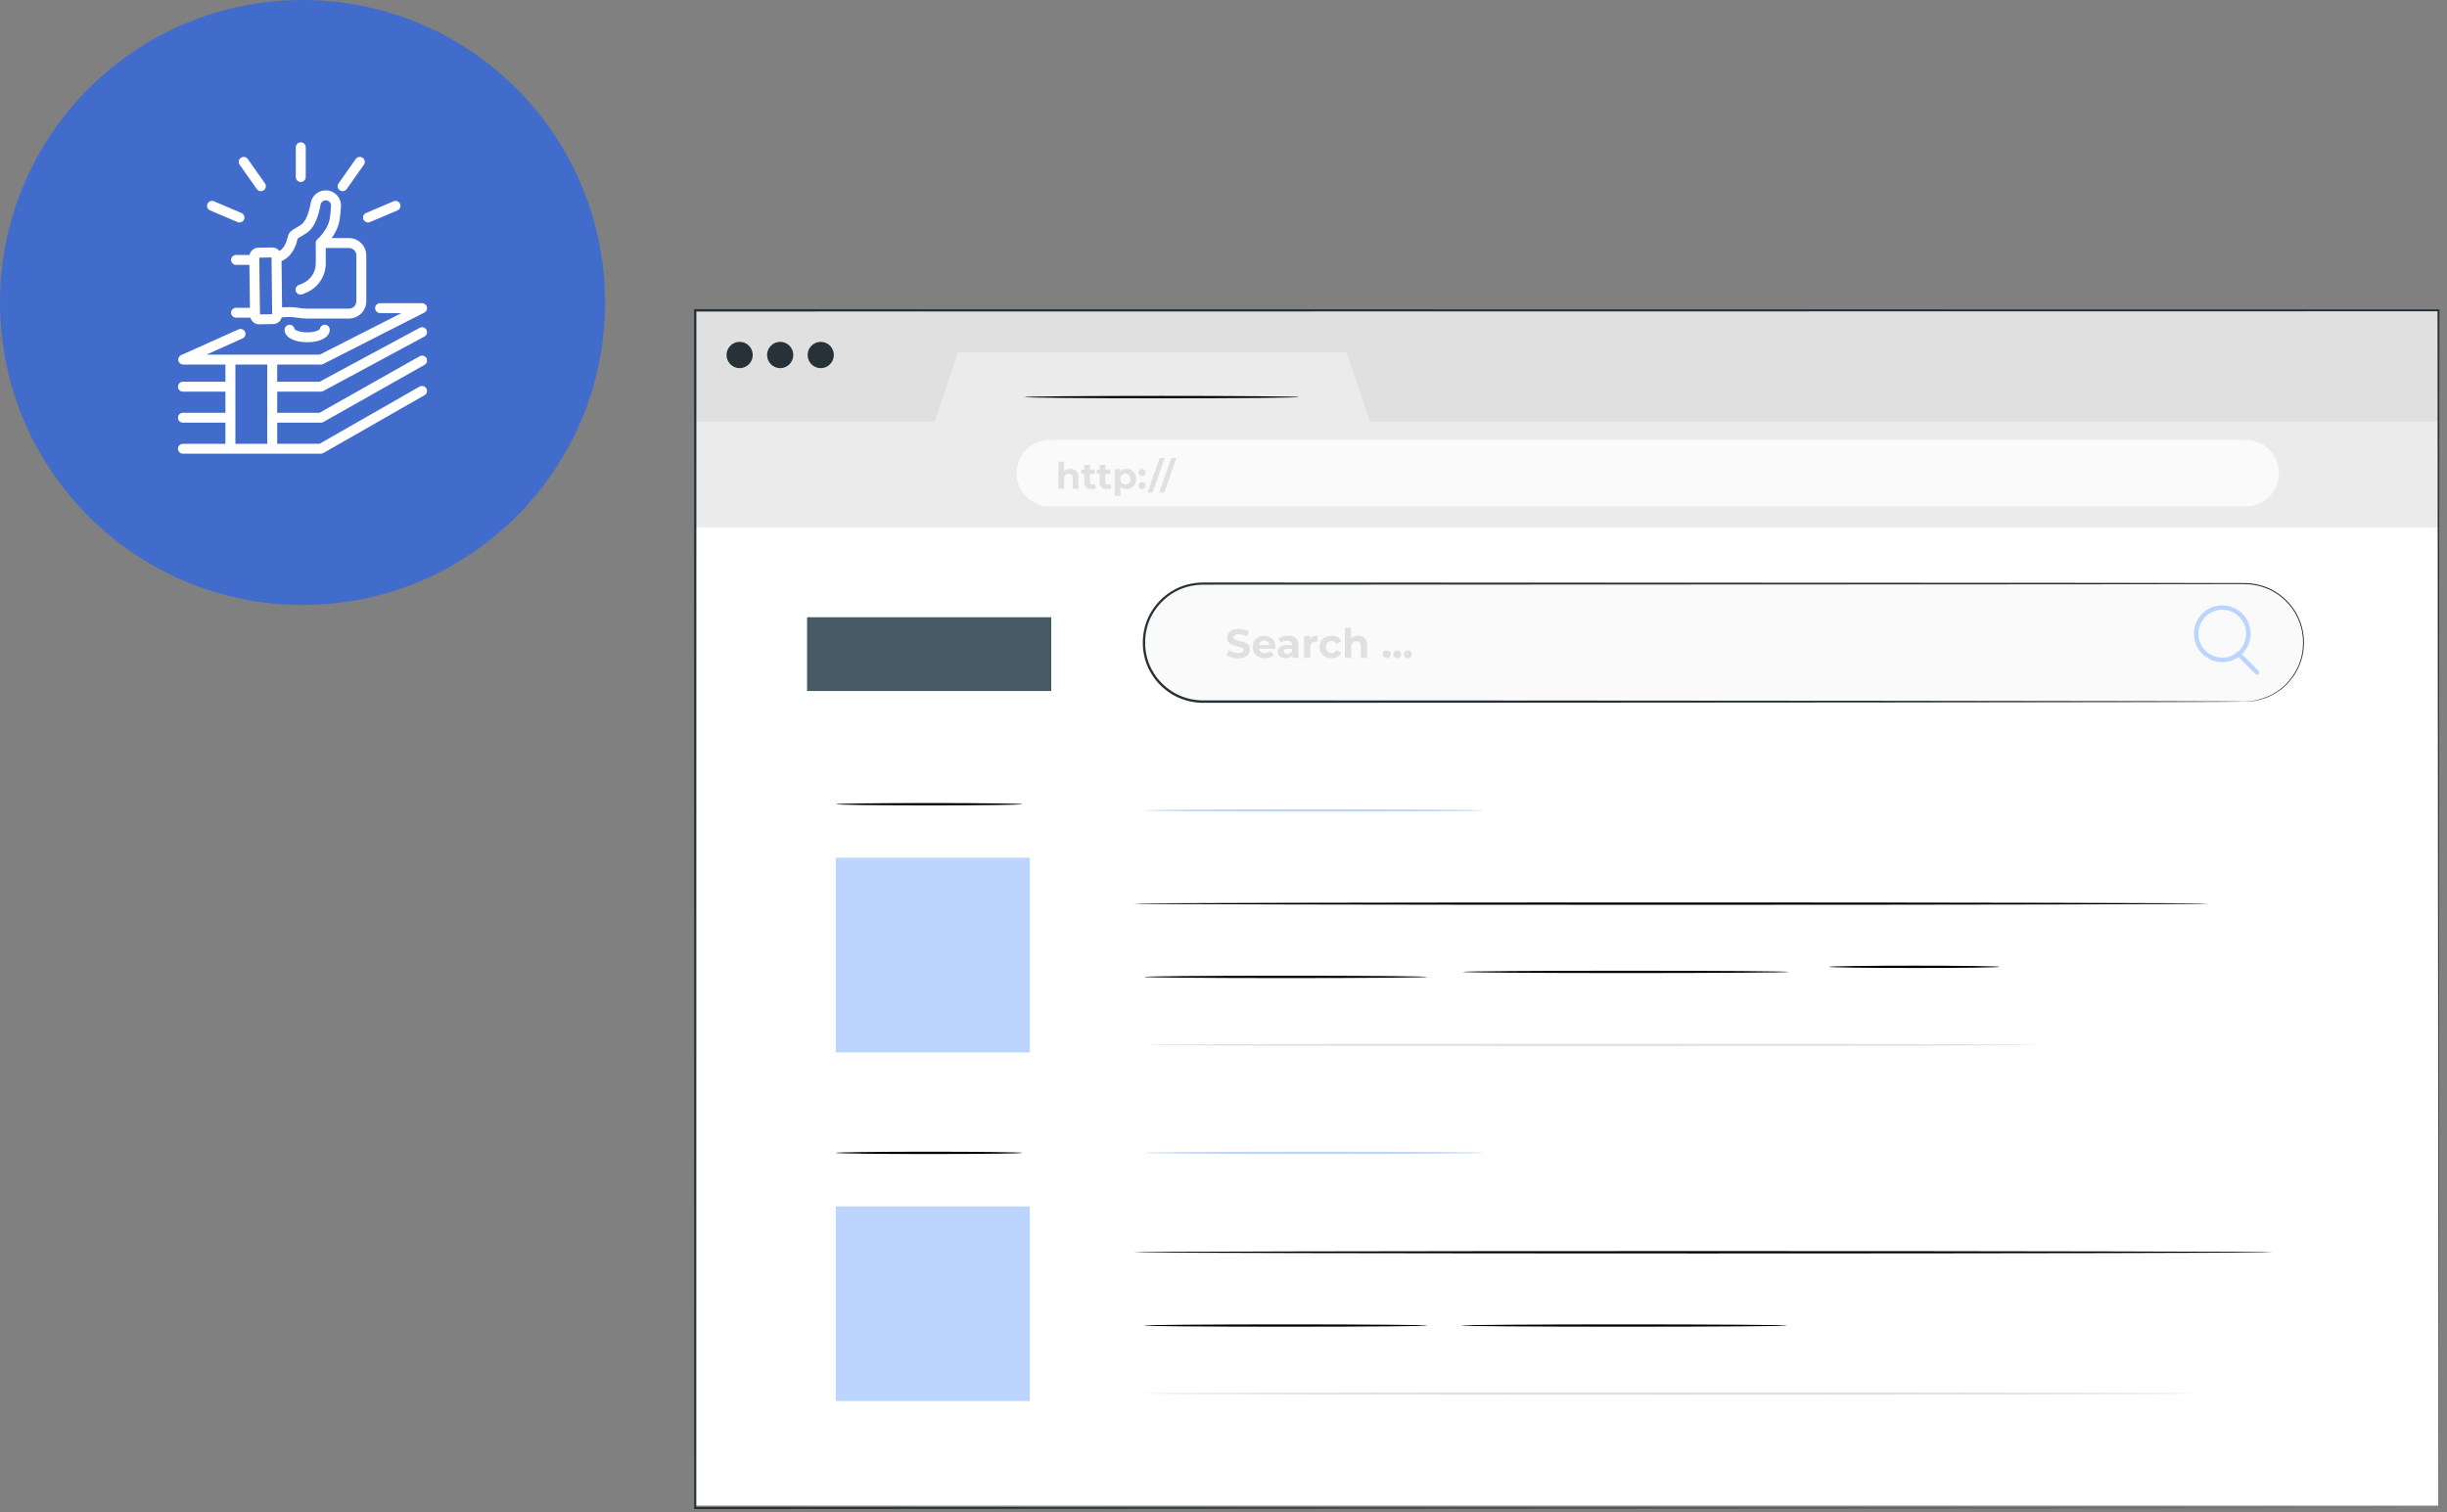 <svg xmlns="http://www.w3.org/2000/svg" width="275" height="170" viewBox="0 0 275 170" fill="none"><rect x="0" y="0" width="275" height="170" fill="#808080" stroke="none"/><path d="M274.042 34.879H78.131V47.468H274.042V34.879Z" fill="#E0E0E0"></path><path d="M274.011 59.031H78.1V169.236H274.011V59.031Z" fill="white"></path><path d="M78.131 47.377H105.033L107.694 39.59H151.302L153.964 47.377H274.042V59.298H78.131V47.377Z" fill="#EBEBEB"></path><path d="M84.596 39.901C84.596 40.716 83.934 41.38 83.122 41.38C82.31 41.38 81.648 40.716 81.648 39.901C81.648 39.087 82.31 38.423 83.122 38.423C83.934 38.423 84.596 39.087 84.596 39.901Z" fill="#263238"></path><path d="M89.152 39.901C89.152 40.716 88.491 41.38 87.679 41.38C86.867 41.38 86.205 40.716 86.205 39.901C86.205 39.087 86.867 38.423 87.679 38.423C88.491 38.423 89.152 39.087 89.152 39.901Z" fill="#263238"></path><path d="M93.709 39.901C93.709 40.716 93.047 41.38 92.235 41.38C91.423 41.38 90.762 40.716 90.762 39.901C90.762 39.087 91.423 38.423 92.235 38.423C93.047 38.423 93.709 39.087 93.709 39.901Z" fill="#263238"></path><path d="M252.388 56.925H117.979C115.919 56.925 114.25 55.251 114.25 53.184C114.25 51.118 115.919 49.444 117.979 49.444H252.388C254.448 49.444 256.117 51.118 256.117 53.184C256.117 55.251 254.448 56.925 252.388 56.925Z" fill="#FAFAFA"></path><path d="M121.197 53.682V54.944H120.56V53.778C120.56 53.42 120.395 53.255 120.114 53.255C119.808 53.255 119.588 53.446 119.588 53.848V54.939H118.951V51.892H119.588V52.958C119.758 52.787 120.004 52.697 120.289 52.697C120.811 52.697 121.202 52.998 121.202 53.672L121.197 53.682Z" fill="#E0E0E0"></path><path d="M123.192 54.838C123.062 54.934 122.871 54.979 122.671 54.979C122.149 54.979 121.849 54.713 121.849 54.185V53.28H121.508V52.787H121.849V52.249H122.485V52.787H123.032V53.28H122.485V54.18C122.485 54.371 122.585 54.471 122.761 54.471C122.856 54.471 122.951 54.441 123.017 54.391L123.187 54.843L123.192 54.838Z" fill="#E0E0E0"></path><path d="M124.926 54.838C124.796 54.934 124.606 54.979 124.405 54.979C123.884 54.979 123.583 54.713 123.583 54.185V53.28H123.242V52.787H123.583V52.249H124.22V52.787H124.766V53.28H124.22V54.18C124.22 54.371 124.32 54.471 124.495 54.471C124.591 54.471 124.686 54.441 124.751 54.391L124.921 54.843L124.926 54.838Z" fill="#E0E0E0"></path><path d="M127.683 53.843C127.683 54.537 127.207 54.979 126.585 54.979C126.31 54.979 126.084 54.894 125.924 54.713V55.743H125.287V52.737H125.899V52.993C126.059 52.802 126.295 52.707 126.59 52.707C127.207 52.707 127.688 53.149 127.688 53.843H127.683ZM127.036 53.843C127.036 53.461 126.796 53.23 126.475 53.23C126.154 53.23 125.914 53.461 125.914 53.843C125.914 54.225 126.154 54.456 126.475 54.456C126.796 54.456 127.036 54.225 127.036 53.843Z" fill="#E0E0E0"></path><path d="M127.953 53.104C127.953 52.867 128.129 52.712 128.349 52.712C128.57 52.712 128.745 52.867 128.745 53.104C128.745 53.34 128.57 53.506 128.349 53.506C128.129 53.506 127.953 53.34 127.953 53.104ZM127.953 54.577C127.953 54.34 128.129 54.185 128.349 54.185C128.57 54.185 128.745 54.34 128.745 54.577C128.745 54.813 128.57 54.979 128.349 54.979C128.129 54.979 127.953 54.808 127.953 54.577Z" fill="#E0E0E0"></path><path d="M130.319 51.49H130.885L129.537 55.356H128.971L130.319 51.49Z" fill="#E0E0E0"></path><path d="M131.628 51.49H132.194L130.846 55.356H130.279L131.628 51.49Z" fill="#E0E0E0"></path><path d="M252.268 78.85H135.162C131.513 78.85 128.551 75.879 128.551 72.219C128.551 68.559 131.513 65.587 135.162 65.587H252.268C255.917 65.587 258.879 68.559 258.879 72.219C258.879 75.884 255.917 78.85 252.268 78.85Z" fill="#FAFAFA"></path><path d="M252.267 78.85C252.252 78.795 253.28 78.971 254.974 78.237C255.796 77.85 256.778 77.211 257.56 76.115C257.951 75.572 258.302 74.933 258.533 74.2C258.758 73.466 258.869 72.636 258.808 71.771C258.748 70.906 258.513 70.001 258.067 69.152C257.62 68.297 256.944 67.518 256.097 66.894C255.25 66.266 254.197 65.854 253.069 65.708C252.503 65.643 251.916 65.658 251.32 65.658C250.723 65.658 250.112 65.658 249.495 65.658C244.538 65.663 238.899 65.668 232.659 65.678C207.707 65.688 173.241 65.703 135.177 65.718C134.014 65.738 132.846 66.025 131.853 66.638C130.851 67.226 130.039 68.106 129.472 69.112C128.365 71.143 128.435 73.757 129.683 75.678C130.279 76.648 131.152 77.432 132.139 77.97C133.142 78.493 134.259 78.754 135.392 78.724C137.673 78.724 139.938 78.724 142.184 78.724C151.161 78.724 159.818 78.729 168.068 78.734C184.564 78.744 199.416 78.754 211.892 78.764C224.363 78.78 234.458 78.795 241.435 78.805C244.919 78.815 247.626 78.825 249.47 78.83C250.388 78.835 251.084 78.84 251.56 78.845C252.032 78.845 252.272 78.86 252.272 78.86C252.272 78.86 252.032 78.87 251.56 78.875C251.084 78.875 250.388 78.88 249.47 78.89C247.631 78.895 244.924 78.905 241.435 78.915C234.453 78.925 224.363 78.941 211.892 78.956C199.416 78.966 184.564 78.971 168.068 78.986C159.818 78.986 151.161 78.986 142.184 78.996C139.938 78.996 137.678 78.996 135.392 78.996C134.234 79.031 133.056 78.754 132.019 78.212C130.991 77.653 130.079 76.839 129.462 75.828C128.164 73.832 128.089 71.118 129.242 69.001C129.828 67.955 130.675 67.04 131.718 66.432C132.746 65.793 133.964 65.492 135.172 65.472C173.236 65.487 207.702 65.502 232.654 65.512C238.889 65.517 244.533 65.527 249.49 65.532C250.112 65.532 250.718 65.532 251.315 65.532C251.911 65.532 252.503 65.522 253.079 65.587C254.232 65.738 255.305 66.16 256.162 66.804C257.024 67.437 257.711 68.237 258.162 69.107C258.613 69.976 258.849 70.896 258.909 71.776C258.969 72.656 258.854 73.496 258.618 74.24C258.382 74.984 258.021 75.632 257.626 76.175C256.829 77.276 255.826 77.915 254.999 78.297C254.152 78.674 253.45 78.775 252.984 78.835C252.513 78.86 252.272 78.86 252.272 78.86L252.267 78.85Z" fill="#263238"></path><path d="M137.849 73.631L138.099 73.073C138.365 73.269 138.766 73.405 139.147 73.405C139.583 73.405 139.759 73.259 139.759 73.063C139.759 72.465 137.909 72.877 137.909 71.691C137.909 71.148 138.345 70.695 139.247 70.695C139.648 70.695 140.054 70.791 140.35 70.977L140.124 71.54C139.829 71.369 139.523 71.289 139.242 71.289C138.806 71.289 138.636 71.454 138.636 71.656C138.636 72.244 140.485 71.837 140.485 73.008C140.485 73.541 140.044 73.998 139.137 73.998C138.631 73.998 138.124 73.848 137.844 73.631H137.849Z" fill="#E0E0E0"></path><path d="M143.327 72.922H141.477C141.548 73.229 141.803 73.415 142.179 73.415C142.44 73.415 142.625 73.34 142.791 73.179L143.167 73.591C142.941 73.853 142.6 73.988 142.159 73.988C141.312 73.988 140.766 73.456 140.766 72.727C140.766 71.998 141.322 71.465 142.069 71.465C142.816 71.465 143.342 71.947 143.342 72.737C143.342 72.792 143.332 72.867 143.327 72.928V72.922ZM141.467 72.51H142.67C142.62 72.199 142.39 71.998 142.069 71.998C141.748 71.998 141.512 72.194 141.462 72.51H141.467Z" fill="#E0E0E0"></path><path d="M145.909 72.546V73.943H145.247V73.636C145.117 73.858 144.861 73.978 144.5 73.978C143.929 73.978 143.588 73.662 143.588 73.234C143.588 72.807 143.894 72.5 144.635 72.5H145.197C145.197 72.194 145.016 72.018 144.635 72.018C144.375 72.018 144.109 72.103 143.934 72.244L143.678 71.746C143.944 71.555 144.34 71.45 144.731 71.45C145.478 71.45 145.909 71.796 145.909 72.54V72.546ZM145.202 73.169V72.918H144.716C144.385 72.918 144.28 73.043 144.28 73.204C144.28 73.38 144.43 73.501 144.681 73.501C144.916 73.501 145.122 73.39 145.202 73.169Z" fill="#E0E0E0"></path><path d="M148.07 71.46V72.118C148.009 72.118 147.964 72.108 147.909 72.108C147.518 72.108 147.258 72.324 147.258 72.792V73.948H146.551V71.495H147.227V71.817C147.398 71.58 147.689 71.454 148.07 71.454V71.46Z" fill="#E0E0E0"></path><path d="M148.289 72.721C148.289 71.982 148.855 71.46 149.652 71.46C150.164 71.46 150.57 71.681 150.745 72.083L150.194 72.379C150.063 72.148 149.868 72.043 149.642 72.043C149.282 72.043 149.001 72.294 149.001 72.721C149.001 73.149 149.282 73.4 149.642 73.4C149.863 73.4 150.058 73.3 150.194 73.063L150.745 73.365C150.57 73.757 150.164 73.983 149.652 73.983C148.855 73.983 148.289 73.46 148.289 72.721Z" fill="#E0E0E0"></path><path d="M153.637 72.545V73.948H152.93V72.656C152.93 72.259 152.75 72.078 152.434 72.078C152.093 72.078 151.847 72.289 151.847 72.737V73.948H151.141V70.565H151.847V71.751C152.038 71.56 152.309 71.46 152.624 71.46C153.201 71.46 153.637 71.796 153.637 72.545Z" fill="#E0E0E0"></path><path d="M155.393 73.536C155.393 73.269 155.588 73.099 155.834 73.099C156.079 73.099 156.275 73.269 156.275 73.536C156.275 73.802 156.079 73.983 155.834 73.983C155.588 73.983 155.393 73.797 155.393 73.536Z" fill="#E0E0E0"></path><path d="M156.586 73.536C156.586 73.269 156.781 73.099 157.027 73.099C157.273 73.099 157.468 73.269 157.468 73.536C157.468 73.802 157.273 73.983 157.027 73.983C156.781 73.983 156.586 73.797 156.586 73.536Z" fill="#E0E0E0"></path><path d="M157.773 73.536C157.773 73.269 157.969 73.099 158.215 73.099C158.46 73.099 158.656 73.269 158.656 73.536C158.656 73.802 158.46 73.983 158.215 73.983C157.969 73.983 157.773 73.797 157.773 73.536Z" fill="#E0E0E0"></path><path d="M114.916 90.393C114.916 90.464 110.214 90.524 104.42 90.524C98.626 90.524 93.924 90.464 93.924 90.393C93.924 90.323 98.621 90.263 104.42 90.263C110.219 90.263 114.916 90.323 114.916 90.393Z" fill="black"></path><path d="M115.738 96.411H93.924V118.291H115.738V96.411Z" fill="#BCD5FF"></path><path d="M248.287 101.57C248.287 101.64 221.21 101.7 187.817 101.7C154.424 101.7 127.342 101.64 127.342 101.57C127.342 101.499 154.414 101.439 187.817 101.439C221.22 101.439 248.287 101.499 248.287 101.57Z" fill="black"></path><path d="M160.42 109.805C160.42 109.875 153.287 109.936 144.485 109.936C135.683 109.936 128.551 109.875 128.551 109.805C128.551 109.734 135.683 109.674 144.485 109.674C153.287 109.674 160.42 109.734 160.42 109.805Z" fill="black"></path><path d="M228.959 117.447C228.959 117.517 206.478 117.577 178.759 117.577C151.04 117.577 128.555 117.517 128.555 117.447C128.555 117.376 151.03 117.316 178.759 117.316C206.488 117.316 228.959 117.376 228.959 117.447Z" fill="#E0E0E0"></path><path d="M114.916 129.583C114.916 129.654 110.214 129.714 104.42 129.714C98.626 129.714 93.924 129.654 93.924 129.583C93.924 129.513 98.621 129.453 104.42 129.453C110.219 129.453 114.916 129.513 114.916 129.583Z" fill="black"></path><path d="M115.738 135.601H93.924V157.481H115.738V135.601Z" fill="#BCD5FF"></path><path d="M255.475 140.755C255.475 140.825 226.789 140.885 191.411 140.885C156.033 140.885 127.342 140.825 127.342 140.755C127.342 140.684 156.023 140.624 191.411 140.624C226.799 140.624 255.475 140.684 255.475 140.755Z" fill="black"></path><path d="M160.42 148.995C160.42 149.065 153.287 149.125 144.485 149.125C135.683 149.125 128.551 149.065 128.551 148.995C128.551 148.924 135.683 148.864 144.485 148.864C153.287 148.864 160.42 148.924 160.42 148.995Z" fill="black"></path><path d="M246.443 156.632C246.443 156.702 220.048 156.762 187.502 156.762C154.956 156.762 128.551 156.702 128.551 156.632C128.551 156.561 154.936 156.501 187.502 156.501C220.068 156.501 246.443 156.561 246.443 156.632Z" fill="#E0E0E0"></path><path d="M274.042 169.502C274.042 168.642 274.001 116.818 273.936 34.884L274.042 34.989C219.812 34.995 151.793 35.005 78.145 35.015H78.13L78.261 34.884C78.261 82.932 78.251 128.593 78.251 169.502L78.13 169.381C193.692 169.452 272.979 169.502 274.042 169.502C272.979 169.502 193.692 169.552 78.13 169.623H78.01V169.502C78.01 128.588 78.005 82.932 78 34.884V34.753H78.145C151.793 34.763 219.812 34.773 274.042 34.778H274.147V34.884C274.082 116.818 274.042 168.642 274.042 169.502Z" fill="#263238"></path><path d="M146.008 44.632C146.008 44.703 139.091 44.763 130.56 44.763C122.028 44.763 115.111 44.703 115.111 44.632C115.111 44.562 122.028 44.502 130.56 44.502C139.091 44.502 146.008 44.562 146.008 44.632Z" fill="black"></path><path d="M118.139 69.378H90.701V77.668H118.139V69.378Z" fill="#455A64"></path><path d="M166.725 91.092C166.725 91.162 158.194 91.223 147.673 91.223C137.151 91.223 128.615 91.162 128.615 91.092C128.615 91.022 137.146 90.961 147.673 90.961C158.199 90.961 166.725 91.022 166.725 91.092Z" fill="#BCD5FF"></path><path d="M166.725 129.583C166.725 129.654 158.194 129.714 147.673 129.714C137.151 129.714 128.615 129.654 128.615 129.583C128.615 129.513 137.146 129.453 147.673 129.453C158.199 129.453 166.725 129.513 166.725 129.583Z" fill="#BCD5FF"></path><path d="M249.745 74.426C247.991 74.426 246.562 72.993 246.562 71.233C246.562 69.474 247.991 68.041 249.745 68.041C251.5 68.041 252.928 69.474 252.928 71.233C252.928 72.993 251.5 74.426 249.745 74.426ZM249.745 68.538C248.267 68.538 247.064 69.745 247.064 71.228C247.064 72.711 248.267 73.918 249.745 73.918C251.224 73.918 252.427 72.711 252.427 71.228C252.427 69.745 251.224 68.538 249.745 68.538Z" fill="#BCD5FF"></path><path d="M253.66 75.844C253.595 75.844 253.534 75.818 253.484 75.768L251.409 73.702C251.309 73.606 251.309 73.445 251.409 73.345C251.504 73.249 251.665 73.244 251.765 73.345L253.84 75.411C253.94 75.507 253.94 75.668 253.84 75.768C253.79 75.818 253.725 75.844 253.665 75.844H253.66Z" fill="#BCD5FF"></path><path d="M201.035 109.242C201.035 109.312 192.825 109.372 182.705 109.372C172.585 109.372 164.369 109.312 164.369 109.242C164.369 109.171 172.575 109.111 182.705 109.111C192.835 109.111 201.035 109.171 201.035 109.242Z" fill="black"></path><path d="M224.728 108.674C224.728 108.744 220.433 108.804 215.14 108.804C209.846 108.804 205.551 108.744 205.551 108.674C205.551 108.603 209.841 108.543 215.14 108.543C220.438 108.543 224.728 108.603 224.728 108.674Z" fill="black"></path><path d="M200.859 148.995C200.859 149.065 192.649 149.125 182.529 149.125C172.409 149.125 164.193 149.065 164.193 148.995C164.193 148.924 172.399 148.864 182.529 148.864C192.659 148.864 200.859 148.924 200.859 148.995Z" fill="black"></path><circle cx="34" cy="34" r="34" fill="#416CCC"></circle><g clip-path="url(#clip0_1730_1460)"><path d="M28.046 28.657H26.528C26.219 28.657 25.969 28.906 25.969 29.214C25.969 29.522 26.219 29.77 26.528 29.77H28.03L28.088 34.596H26.528C26.219 34.596 25.969 34.845 25.969 35.153C25.969 35.461 26.219 35.709 26.528 35.709H28.144C28.189 35.869 28.27 36.019 28.385 36.141C28.574 36.341 28.836 36.454 29.105 36.454C29.111 36.454 29.116 36.454 29.121 36.454L30.717 36.426C30.992 36.422 31.256 36.301 31.441 36.092C31.549 35.972 31.623 35.826 31.665 35.671C32.107 35.633 32.773 35.607 33.273 35.694C33.719 35.772 34.188 35.81 34.665 35.81H39.197C40.283 35.81 41.166 34.932 41.166 33.851V28.716C41.166 28.193 40.961 27.7 40.589 27.33C40.216 26.959 39.721 26.756 39.195 26.756H37.272C37.646 26.239 38.027 25.547 38.155 24.761C38.237 24.254 38.293 23.725 38.319 23.19C38.342 22.723 38.171 22.264 37.849 21.927C37.522 21.586 37.081 21.398 36.608 21.398C35.775 21.398 35.066 21.991 34.92 22.807C34.702 24.033 34.319 24.917 33.871 25.234C33.611 25.418 33.403 25.536 33.218 25.642C32.831 25.865 32.464 26.074 32.347 26.606C32.221 27.177 31.957 27.866 31.408 28.215C31.385 28.186 31.366 28.156 31.341 28.13C31.149 27.927 30.878 27.813 30.605 27.817L29.009 27.845C28.537 27.852 28.145 28.196 28.044 28.654L28.046 28.657ZM33.443 26.851C33.448 26.832 33.452 26.825 33.452 26.825C33.478 26.785 33.653 26.686 33.78 26.611C33.976 26.5 34.219 26.359 34.522 26.145C35.239 25.639 35.744 24.583 36.025 23.005C36.076 22.722 36.322 22.515 36.611 22.515C36.775 22.515 36.928 22.579 37.041 22.697C37.155 22.816 37.212 22.972 37.206 23.137C37.181 23.633 37.13 24.12 37.053 24.587C36.847 25.858 35.681 26.886 35.67 26.895C35.517 27.029 35.448 27.232 35.489 27.429V29.603C35.489 30.602 34.889 31.496 33.962 31.879L33.564 32.044C33.279 32.162 33.142 32.488 33.261 32.771C33.35 32.985 33.558 33.114 33.779 33.114C33.85 33.114 33.922 33.1 33.994 33.07L34.392 32.905C35.739 32.348 36.609 31.052 36.609 29.602V27.871H39.2C39.428 27.871 39.641 27.958 39.802 28.118C39.963 28.278 40.05 28.49 40.05 28.716V33.851C40.05 34.318 39.669 34.697 39.2 34.697H34.669C34.256 34.697 33.852 34.664 33.469 34.596C32.875 34.492 32.175 34.514 31.7 34.551L31.639 29.351C32.53 28.977 33.165 28.104 33.443 26.848V26.851ZM30.515 28.935L30.59 35.316L29.215 35.34L29.14 28.962L30.515 28.937V28.935Z" fill="white"></path><path d="M36.06 47.51C36.157 47.51 36.253 47.486 36.337 47.437L47.71 41.011C47.979 40.86 48.073 40.519 47.92 40.253C47.767 39.985 47.425 39.891 47.157 40.044L35.912 46.397H31.153V44.023H36.06C36.153 44.023 36.246 44 36.326 43.955L47.699 37.826C47.97 37.68 48.072 37.343 47.925 37.071C47.778 36.802 47.439 36.701 47.166 36.847L35.917 42.909H31.151V40.98H36.059C36.148 40.98 36.235 40.959 36.314 40.919L47.694 35.13C47.925 35.013 48.044 34.754 47.983 34.504C47.921 34.253 47.697 34.078 47.439 34.078H42.715C42.405 34.078 42.155 34.326 42.155 34.634C42.155 34.942 42.405 35.191 42.715 35.191H45.115L35.924 39.867H23.187L27.263 38.037C27.544 37.91 27.67 37.581 27.542 37.301C27.415 37.021 27.084 36.896 26.803 37.023L20.358 39.914C20.119 40.022 19.986 40.282 20.042 40.538C20.098 40.794 20.325 40.978 20.589 40.978H25.334V42.907H20.559C20.25 42.907 20 43.156 20 43.464C20 43.772 20.25 44.021 20.559 44.021H25.334V46.395H20.559C20.25 46.395 20 46.644 20 46.952C20 47.26 20.25 47.509 20.559 47.509H25.334V49.885H20.559C20.25 49.885 20 50.134 20 50.442C20 50.749 20.25 50.998 20.559 50.998H36.06C36.158 50.998 36.255 50.972 36.338 50.923L47.705 44.423C47.972 44.27 48.065 43.929 47.911 43.663C47.757 43.396 47.414 43.304 47.147 43.457L35.91 49.883H31.153V47.507H36.06V47.51ZM26.453 49.887V40.978H30.034V49.887H26.453Z" fill="white"></path><path d="M35.943 37.007C35.841 37.113 35.373 37.358 34.521 37.358C33.67 37.358 33.201 37.113 33.1 37.007C33.072 36.725 32.834 36.504 32.542 36.504C32.232 36.504 31.982 36.753 31.982 37.061C31.982 37.891 33.026 38.47 34.521 38.47C36.016 38.47 37.06 37.891 37.06 37.061C37.06 36.753 36.81 36.504 36.5 36.504C36.21 36.504 35.97 36.725 35.944 37.007H35.943Z" fill="white"></path><path d="M33.802 20.453C34.111 20.453 34.361 20.204 34.361 19.897V16.557C34.361 16.249 34.111 16 33.802 16C33.492 16 33.242 16.249 33.242 16.557V19.897C33.242 20.204 33.492 20.453 33.802 20.453Z" fill="white"></path><path d="M28.861 21.25C28.969 21.405 29.144 21.487 29.319 21.487C29.429 21.487 29.541 21.453 29.639 21.386C29.892 21.21 29.953 20.862 29.775 20.61L27.848 17.873C27.672 17.621 27.322 17.56 27.069 17.738C26.815 17.913 26.754 18.261 26.932 18.514L28.859 21.25H28.861Z" fill="white"></path><path d="M38.188 21.387C38.286 21.455 38.398 21.488 38.508 21.488C38.685 21.488 38.858 21.405 38.966 21.252L40.893 18.515C41.07 18.263 41.008 17.917 40.757 17.74C40.503 17.564 40.155 17.625 39.977 17.875L38.05 20.612C37.874 20.864 37.935 21.21 38.187 21.387H38.188Z" fill="white"></path><path d="M40.847 24.67C40.938 24.882 41.144 25.007 41.361 25.007C41.434 25.007 41.509 24.994 41.581 24.962L44.669 23.649C44.953 23.529 45.085 23.2 44.962 22.918C44.84 22.635 44.511 22.504 44.228 22.626L41.14 23.939C40.855 24.059 40.724 24.388 40.847 24.67Z" fill="white"></path><path d="M23.608 23.649L26.696 24.962C26.767 24.994 26.843 25.007 26.916 25.007C27.133 25.007 27.339 24.88 27.43 24.67C27.551 24.386 27.419 24.059 27.136 23.939L24.049 22.626C23.764 22.504 23.435 22.636 23.314 22.918C23.194 23.202 23.325 23.529 23.608 23.649Z" fill="white"></path></g><defs><clipPath id="clip0_1730_1460"><rect width="28" height="35" fill="white" transform="translate(20 16)"></rect></clipPath></defs></svg>